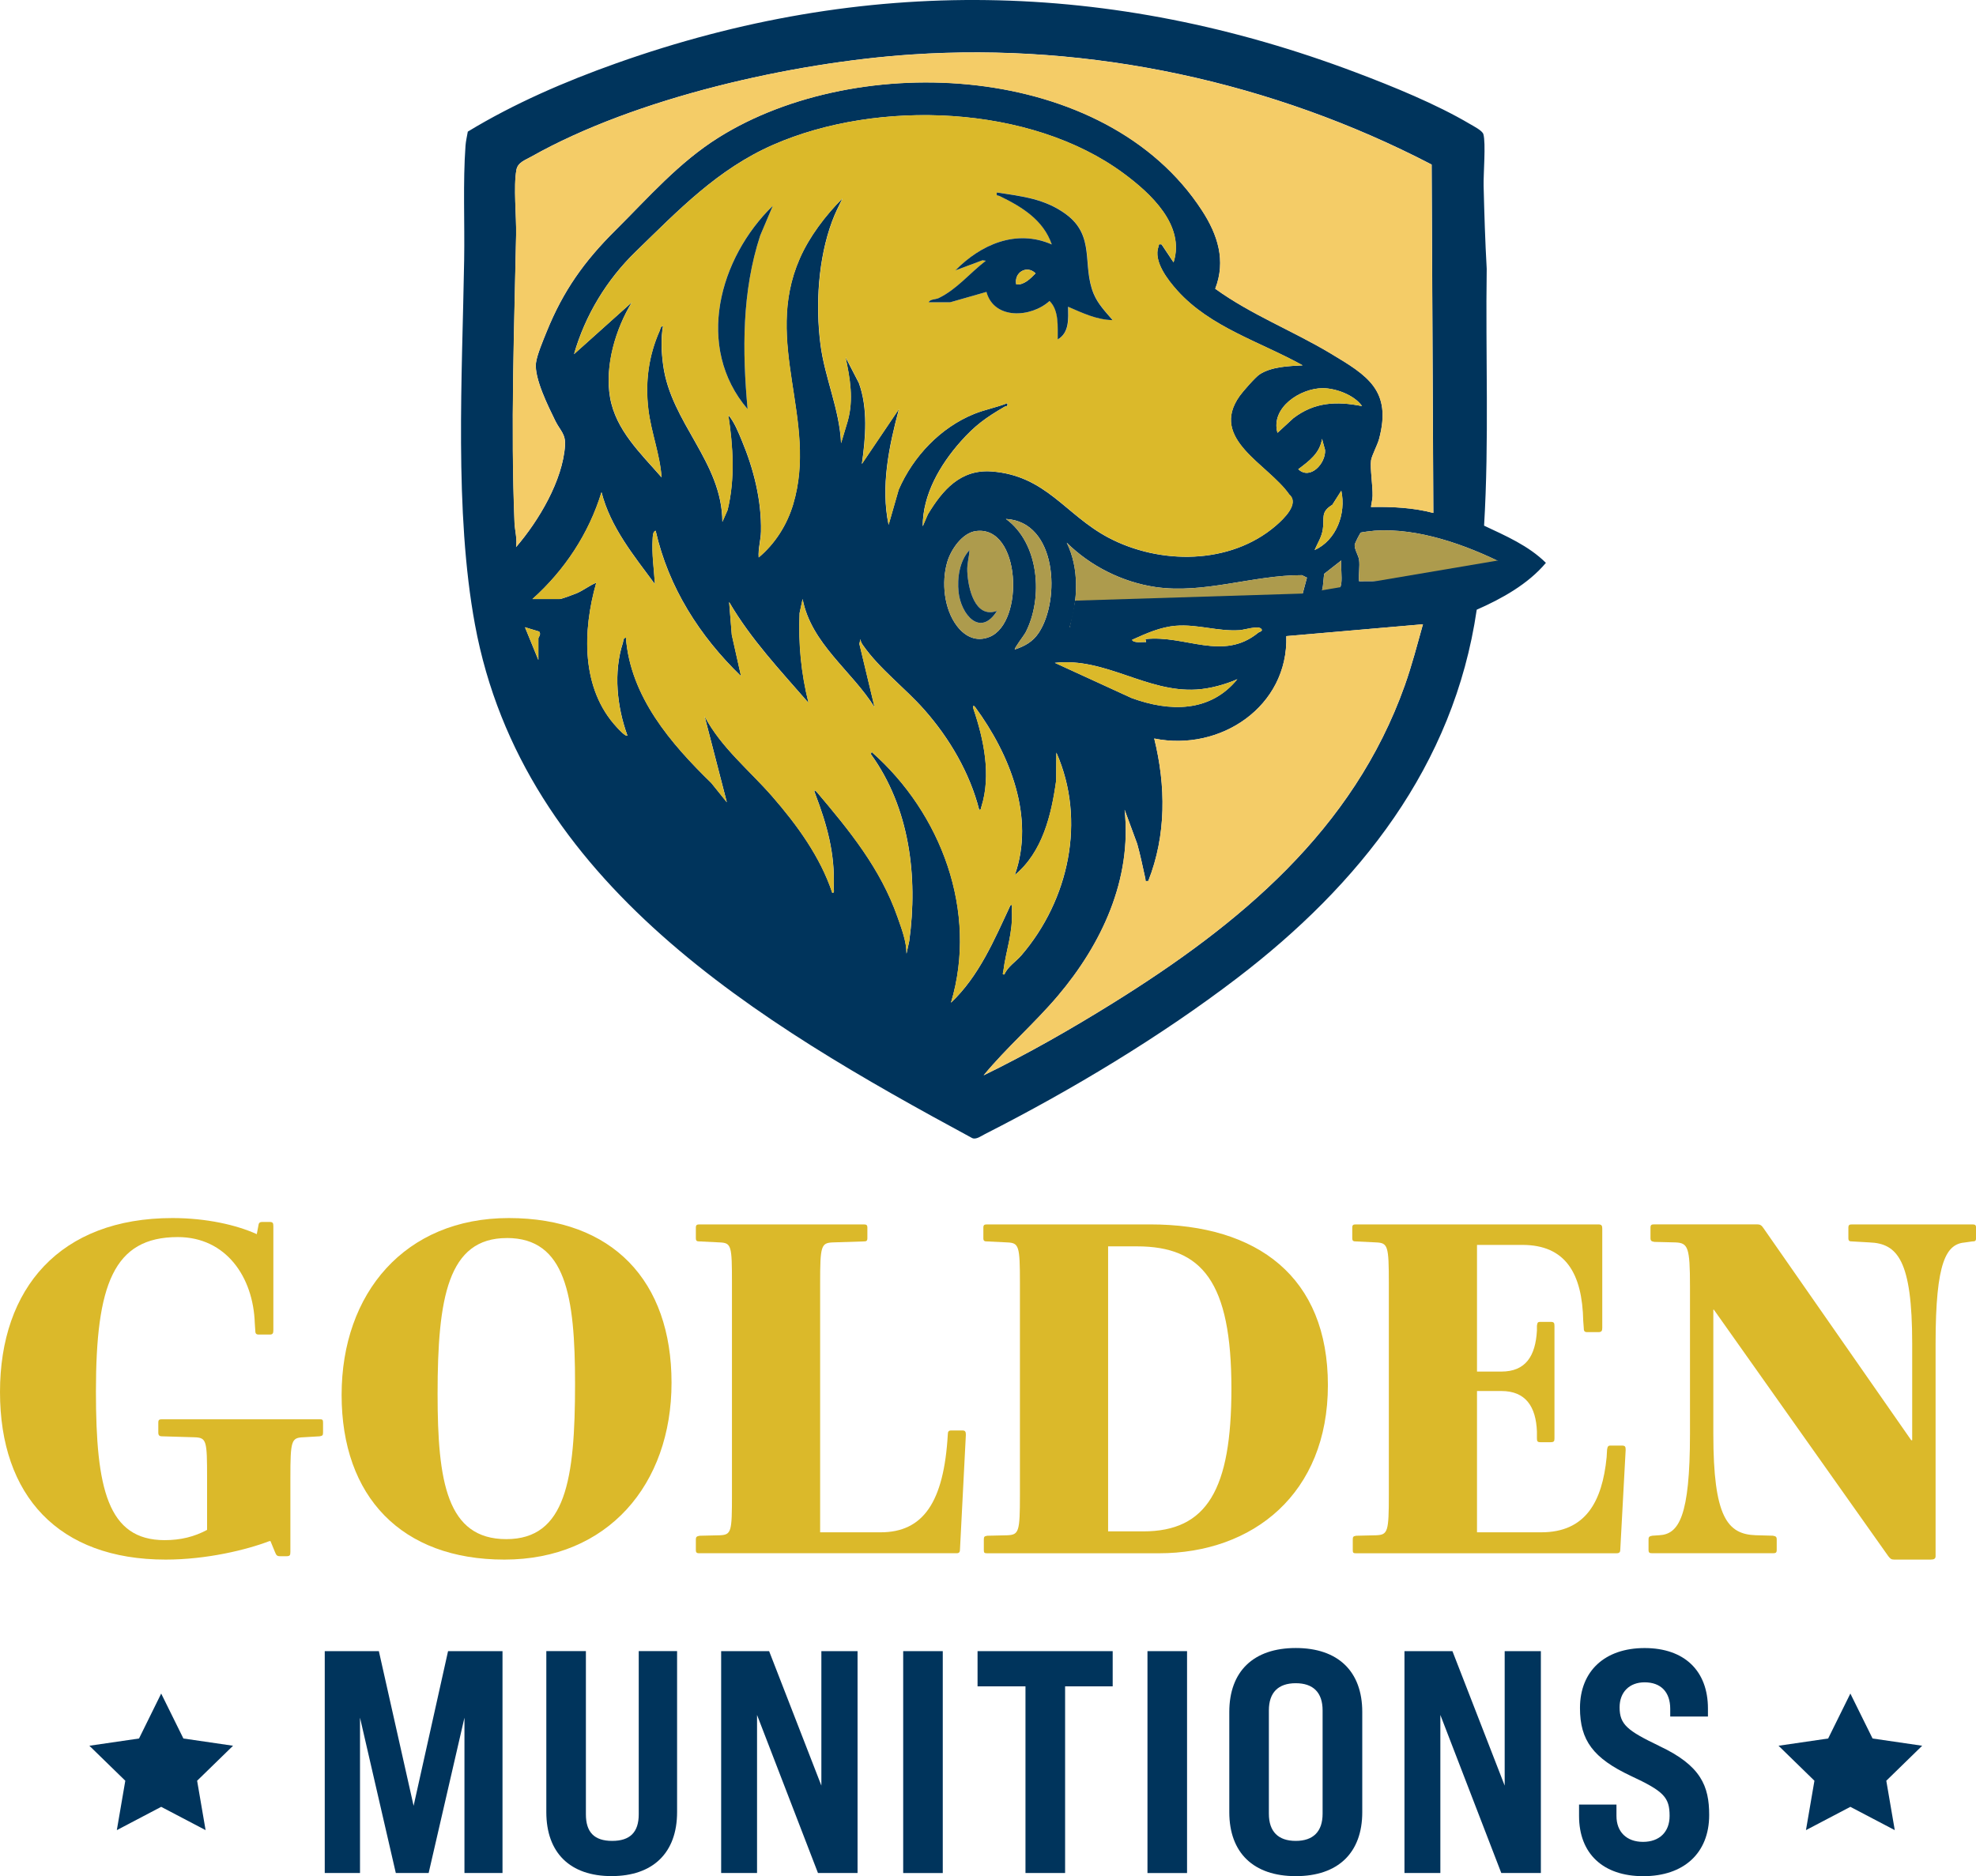 <svg xmlns="http://www.w3.org/2000/svg" id="Layer_2" data-name="Layer 2" viewBox="0 0 466.33 442.86"><defs><style>      .cls-1 {        fill: #00345c;      }      .cls-2 {        fill: #ad9b4d;      }      .cls-3 {        fill: #dbb92a;      }      .cls-4 {        fill: #f4cc67;      }    </style></defs><g id="Branding_by_Patrick_Liddell" data-name="Branding by Patrick Liddell"><g id="Logo_V1_Dark"><g><path class="cls-3" d="M66.13,367.34c-.81,0-.92-.23-1.26-1.04l-1.04-2.53h-.23c-5.41,2.07-14.84,4.37-24.5,4.37-25.3,0-39.1-15.07-39.1-39.56s14.15-41.06,40.71-41.06c7.94,0,15.07,1.61,19.89,3.8l.35-1.84c.11-.8.23-1.04,1.03-1.04h1.61c.8,0,.92.23.92,1.04v24.5c0,.69-.12,1.04-.81,1.04h-2.65c-.69,0-.81-.34-.81-1.04l-.11-1.61c-.34-10.93-6.79-20.36-18.17-20.36-15.18,0-19.32,11.27-19.32,36.46,0,22.89,2.76,35.08,16.22,35.08,3.79,0,7.01-.81,10.01-2.42v-12.31c0-8.74-.12-9.43-2.88-9.55l-7.71-.23c-.69,0-.92-.23-.92-.92v-2.3c0-.69.23-.8.92-.8h37.15c.69,0,.81.11.81.8v2.3c0,.69-.12.8-.81.92l-3.91.23c-2.76.12-2.99.81-2.99,9.55v17.48c0,.81-.11,1.04-.92,1.04h-1.49Z"></path><path class="cls-3" d="M119.03,368.14c-24.27,0-38.41-14.84-38.41-38.87s14.95-41.75,39.45-41.75,38.41,14.84,38.41,38.87-15.07,41.75-39.45,41.75ZM119.6,292.24c-13.92,0-16.33,14.15-16.33,36.8,0,20.7,2.18,34.27,16.22,34.27s16.22-14.03,16.22-36.69c0-20.7-2.19-34.39-16.1-34.39Z"></path><path class="cls-3" d="M165.14,366.65c-.69,0-.92-.11-.92-.8v-2.42c0-.69.23-.8.92-.92l4.72-.11c2.76-.12,2.88-.81,2.88-9.55v-50.03c0-8.74-.12-9.43-2.88-9.55l-4.72-.23c-.69,0-.92-.11-.92-.8v-2.42c0-.69.23-.8.92-.8h38.64c.69,0,.92.12.92.8v2.42c0,.69-.23.8-.92.8l-7.24.23c-2.76.12-2.99.81-2.99,9.55v58.88h14.26c10.01,0,14.95-7.02,15.87-23.12,0-.69.23-.92.81-.92h2.65c.69,0,.8.34.8,1.04l-1.38,26.91c0,.69-.12,1.03-.81,1.03h-60.61Z"></path><path class="cls-3" d="M273.47,366.65h-40.48c-.69,0-.81-.11-.81-.8v-2.42c0-.69.11-.8.81-.92l4.72-.11c2.76-.12,2.99-.81,2.99-9.55v-50.03c0-8.74-.23-9.43-2.99-9.55l-4.72-.23c-.69,0-.92-.11-.92-.8v-2.42c0-.69.23-.8.92-.8h38.41c25.42,0,41.98,12.42,41.98,37.95s-17.59,39.68-39.91,39.68ZM268.3,294.2h-6.79v67.28h8.28c15.07,0,20.82-9.89,20.82-33.7,0-25.19-6.9-33.58-22.31-33.58Z"></path><path class="cls-3" d="M320.05,366.65c-.69,0-.8-.11-.8-.8v-2.42c0-.69.11-.8.8-.92l4.72-.11c2.76-.12,2.99-.81,2.99-9.55v-50.03c0-8.74-.23-9.43-2.99-9.55l-4.72-.23c-.69,0-.92-.11-.92-.8v-2.42c0-.69.23-.8.92-.8h57.16c.81,0,.92.35.92,1.04v23.35c0,.69-.12,1.04-.92,1.04h-2.65c-.69,0-.8-.34-.8-1.04l-.12-1.61c-.23-11.16-4.14-17.94-14.37-17.94h-10.7v29.9h5.75c5.75,0,8.05-3.68,8.39-9.66v-1.15c.12-.69.12-.92.81-.92h2.41c.81,0,.92.23.92,1.03v26.45c0,.69-.11.92-.92.92h-2.41c-.69,0-.81-.23-.81-.92v-1.61c-.23-5.87-2.65-9.55-8.39-9.55h-5.75v33.35h15.18c10.46,0,14.38-7.25,15.41-17.71l.11-1.84c.12-.69.23-.92.81-.92h2.65c.81,0,.92.23.92,1.04l-1.26,23.35c0,.69-.11,1.03-.92,1.03h-61.41Z"></path><path class="cls-3" d="M447.01,368.14c-.69,0-.92-.23-1.38-.81l-41.17-58.19h-.12v29.33c0,19.67,3.34,23.69,10.01,23.92l4.03.11c.69.12.92.23.92.92v2.42c0,.69-.23.8-.92.8h-28.41c-.69,0-.92-.11-.92-.8v-2.42c0-.69.23-.8.92-.92l1.61-.11c4.6-.23,7.25-4.37,7.25-23.92v-34.85c0-9.2-.46-10.24-3.45-10.35l-4.95-.12c-.69-.12-.92-.23-.92-.92v-2.42c0-.69.23-.8.92-.8h24.27c.69,0,1.04.23,1.49.92l34.85,50.03h.23v-22.77c0-19.67-3.45-23.69-10.12-23.92l-4.02-.23c-.69,0-.92-.11-.92-.8v-2.42c0-.69.23-.8.92-.8h28.29c.69,0,.92.12.92.8v2.42c0,.69-.23.8-.92.8l-1.61.23c-4.48.34-7.02,4.37-7.02,23.92v50.14c0,.58-.34.81-1.15.81h-8.62Z"></path></g><g><g><path class="cls-1" d="M348.5,143.94c-5.39,36.9-27.77,64.94-56.52,86.92-18.09,13.83-39.19,26.5-59.5,36.82-.91.46-2.11,1.39-3.05.96-50.23-27.15-106.06-60.12-117.34-121.22-4.91-26.58-3-58.84-2.55-86.04.15-8.76-.31-18.34.32-27,.08-1.1.36-2.22.54-3.31,10.92-6.64,22.97-11.84,35.01-16.12,58.52-20.81,116.74-19.73,174.7,2.2,8.65,3.27,18.84,7.42,26.77,12.11.84.5,2.95,1.56,3.19,2.41.62,2.14-.01,9.37.06,12.2.16,6.48.36,13.11.73,19.58-.3,20.21.59,40.47-.62,60.63,5.13,2.42,10.49,4.72,14.59,8.78-4.21,5.02-10.41,8.46-16.35,11.07ZM337.85,38.83c-37.4-19.44-80.39-28.81-122.71-25.97-28.15,1.89-65.08,10.2-89.73,24.1-1.45.82-3.21,1.36-3.53,3.12-.73,3.95.02,10.97-.07,15.34-.45,22.58-1.3,45.33-.38,67.95.07,1.83.67,3.82.37,5.76,5.32-6.18,11.01-15.69,11.55-24,.18-2.72-1.21-3.58-2.28-5.77-1.63-3.33-5-10.05-4.58-13.67.22-1.88,1.74-5.46,2.5-7.34,3.93-9.73,8.89-16.68,16.27-24.01,7.75-7.7,14.92-15.99,24.34-21.89,33.11-20.76,91.36-17.82,114.1,17.27,3.68,5.68,5.67,11.78,3.1,18.43,8.49,6.14,18.32,9.93,27.27,15.3,8.61,5.17,14.45,8.66,11.41,20.11-.4,1.51-1.76,3.99-1.91,5.11-.25,1.84.42,6.01.36,8.39-.03.94-.28,1.71-.37,2.61,4.92-.1,9.92.14,14.71,1.4l-.4-82.26ZM276.96,61.89c2.73-8.76-5.43-16.24-11.79-20.95-22-16.27-58.02-17.56-82.66-6.78-13.15,5.75-22.45,15.49-32.52,25.27-6.82,6.62-11.91,15.01-14.53,24.17l13.66-12.25c-3.86,6.28-6.43,15.14-5.15,22.49,1.35,7.72,7.25,13.2,12.15,18.84-.38-5.44-2.45-10.59-3.11-15.98-.78-6.44.02-12.67,2.66-18.61.19-.43.18-1.04.79-1.13-.53,3.04-.37,6.2.04,9.24,1.84,13.66,13.92,22.83,13.97,36.99l1.23-2.79c1.79-7.36,1.3-15.02.17-22.43,1.4,1.58,2.38,4.08,3.21,6.07,2.8,6.72,4.66,14.1,4.5,21.44-.04,1.99-.7,4.1-.54,6.11,3.88-3.25,6.68-7.68,8.13-12.53,5.93-19.78-7.17-38.09,1.55-58,2.3-5.24,6.09-10.21,10.1-14.24-.87,1.79-1.76,3.54-2.45,5.42-3.29,8.86-3.94,19.69-2.75,29.04,1,7.89,4.52,15.35,4.86,23.33l1.58-5.25c1.41-5.08.55-10.02-.53-15.06l3.16,6.12c2.17,5.98,1.59,12.92.7,19.1l8.75-12.96c-2.35,8.79-4.34,18.27-2.44,27.32l2.38-8.29c3.4-7.83,9.86-14.67,17.83-17.89,2.55-1.03,5.26-1.51,7.8-2.53.19.93-.23.6-.69.87-4.37,2.55-6.95,4.39-10.35,8.23-4.82,5.45-8.93,12.47-8.92,19.97l1.21-2.81c3.48-5.78,7.73-10.69,15.07-10.14,12.81.96,17.39,10.22,27.49,15.59,12.16,6.46,28.82,6.49,39.59-2.81,1.8-1.56,5.63-5.18,3.14-7.35-4.97-7.18-19-13.03-11.69-23.27.75-1.06,3.73-4.46,4.71-5.09,2.89-1.85,6.87-1.93,10.14-2.12-9.97-5.56-21.77-8.95-29.6-17.68-2.23-2.48-5.7-6.92-4.41-10.38.18-.48-.11-.6.73-.48l2.8,4.2ZM321.44,95.86c-1.82-2.62-6.21-4.23-9.28-4.23-5.27,0-12.36,4.6-10.68,10.54l3.73-3.44c4.98-3.84,10.22-4.06,16.23-2.87ZM311.99,103.58c-.49,3.41-3.06,5.26-5.6,7.18,2.79,2.66,6.54-1.39,6.32-4.55l-.72-2.62ZM310.24,129.84c5.15-2.31,7.48-8.65,6.3-14.01l-2.11,3.32c-2.88,1.78-1.81,3-2.25,5.8-.29,1.87-1.22,3.23-1.94,4.89ZM125.65,141.4h6.48c.38,0,3.31-1.08,3.92-1.34,1.66-.7,3.02-1.84,4.67-2.51-3.23,11.32-3.64,25.03,4.89,34.16.3.33,2.09,2.3,2.46,1.91-2.47-6.82-3.33-14.91-1.06-21.9.15-.46,0-1.09.71-1.22,1.06,13.95,10.6,25.02,20.15,34.32l3.67,4.56-5.25-20.31c3.86,7.36,10.55,12.72,15.95,18.91,5.82,6.68,11.38,14.29,14.18,22.77.61.08.33-.8.35-1.22.3-8.09-1.57-14.78-4.4-22.22-.23-.61-.36-1.09.38-.38,7.75,9.16,15.07,18.08,19.09,29.6.95,2.71,2.11,5.72,2.1,8.59l.65-3.02c2.08-15.19.08-31.46-9.06-44.09l.17-.52c16.42,14.42,25.18,37.65,18.74,59.19,6.63-6.27,10.21-14.82,14.01-22.95.59-.51.34.75.35,1.05.3,5.5-1.36,9.38-2.01,14.46-.05.36-.34.87.25.78.75-1.83,2.75-3.04,4.04-4.55,11.16-13.02,15.3-31.82,8.23-47.82l-.05,6.61c-1.12,8.08-3.21,16.87-9.76,22.29,4.82-13.67-1.2-28.49-9.3-39.56-.65-.82-.6-.09-.43.43,2.41,7.12,4.19,15.57,1.84,23.02-.11.33-.06.8-.52.7-2.2-8.68-7.04-16.93-12.97-23.63-4.56-5.16-10.56-9.6-14.5-15.27-.29-.41-.52-.86-.55-1.38l-.25,1.13,3.59,14.98c-5.38-8.64-14.97-15.01-16.99-25.57l-.71,3.31c-.31,7.24.35,14.19,2.11,21.21-6.62-7.62-13.63-15.04-18.74-23.82l.63,7.78,2.18,9.73c-9.77-9.43-17.13-20.98-20.15-34.32-.67.07-.68,1.41-.71,1.91-.23,3.61.32,7.13.54,10.7-4.98-6.75-10.48-13.41-12.61-21.72-2.99,9.79-8.69,18.41-16.29,25.22ZM239.49,153.31c2.37-.79,4.26-1.83,5.67-3.96,5.14-7.79,4.29-26.19-7.77-26.86,7.88,5.74,8.87,18.66,4.62,26.85-.31.59-2.74,3.73-2.51,3.97ZM230.3,125.36c-3.23.44-5.9,4.39-6.75,7.29-1.4,4.76-.78,11.15,2.34,15.18,1.94,2.5,4.58,3.74,7.64,2.51,8.31-3.35,7.39-26.42-3.23-24.98ZM320.74,132.12c.21,1.55-.15,3.48,0,5.08,11.52-.02,23.37-.25,34.33-4.03-9.03-4.54-20.37-8.62-30.67-7.9-.49.03-3.09.35-3.24.44-.19.1-1.44,2.52-1.46,2.93-.06,1.06.91,2.52,1.04,3.48ZM256.35,142.16c2.13-.2,4.3.05,6.44-.04,13.4-.58,27.76.27,40.96-.72.65-.05,3.22-.38,3.52-.69l1.17-4.36-1.18-.58c-11.58-.03-23.14,4.5-34.63,2.79-7.79-1.16-15.32-4.95-20.88-10.46,3.02,6.19,2.6,13.5.7,19.96,2.02-1.35,2.97-3.76,3.91-5.9ZM316.54,137.72c.2-1.7-.14-3.69,0-5.43l-4.03,3.15c-.29,1.91-.11,3.9-1.23,5.6l4.22-.16c.26-.17.99-2.73,1.04-3.17ZM335.8,147.36l-32.23,2.8c.5,16.59-15.58,27.35-31.17,24.17,2.76,11.2,2.86,22.8-1.4,33.62-.93.09-.57.02-.69-.53-.63-2.75-1.16-5.52-1.93-8.23l-2.97-8.05c1.76,16.44-5.4,31.71-15.77,43.95-5.52,6.52-12.09,12.18-17.5,18.74,10.42-5.08,20.59-10.89,30.44-17.01,29.89-18.59,56.77-40.79,68.94-75.01,1.69-4.75,2.93-9.6,4.29-14.44ZM297.63,148.41c-.74-.79-3.97.27-5.08.34-5.12.34-9.92-1.45-15.05-1.04-3.7.3-7.03,1.83-10.34,3.32.36.85,2.55.45,3.33.53l-.18-.7c9.44-1.05,18.29,5.35,26.67-1.54.2-.16,1.2-.32.66-.91ZM127.05,155.76v-5.08c0-.26.72-.9.2-1.6l-3.36-1.02,3.15,7.7ZM292.02,160.32c-2.9,1.27-6.46,2.25-9.64,2.44-11.79.73-21.52-7.65-33.44-6.3l18.12,8.31c8.92,3.26,18.52,3.46,24.96-4.46Z"></path><path class="cls-3" d="M276.96,61.89l-2.8-4.2c-.85-.11-.55,0-.73.48-1.29,3.46,2.19,7.9,4.41,10.38,7.83,8.74,19.63,12.13,29.6,17.68-3.27.19-7.25.26-10.14,2.12-.98.63-3.96,4.04-4.71,5.09-7.3,10.24,6.72,16.09,11.69,23.27,2.5,2.17-1.34,5.8-3.14,7.35-10.77,9.29-27.43,9.26-39.59,2.81-10.11-5.37-14.68-14.63-27.49-15.59-7.34-.55-11.59,4.36-15.07,10.14l-1.21,2.81c-.01-7.5,4.1-14.52,8.92-19.97,3.4-3.84,5.97-5.68,10.35-8.23.46-.27.88.06.69-.87-2.54,1.02-5.25,1.51-7.8,2.53-7.98,3.22-14.44,10.06-17.83,17.89l-2.38,8.29c-1.9-9.05.1-18.53,2.44-27.32l-8.75,12.96c.89-6.18,1.48-13.12-.7-19.1l-3.16-6.12c1.08,5.04,1.93,9.99.53,15.06l-1.58,5.25c-.35-7.99-3.86-15.45-4.86-23.33-1.19-9.35-.53-20.17,2.75-29.04.7-1.88,1.59-3.63,2.45-5.42-4.01,4.03-7.81,8.99-10.1,14.24-8.72,19.91,4.38,38.21-1.55,58-1.45,4.85-4.25,9.28-8.13,12.53-.16-2.01.5-4.12.54-6.11.15-7.35-1.71-14.72-4.5-21.44-.83-1.99-1.81-4.49-3.21-6.07,1.13,7.41,1.62,15.06-.17,22.43l-1.23,2.79c-.05-14.16-12.14-23.33-13.97-36.99-.41-3.05-.58-6.2-.04-9.24-.62.1-.6.71-.79,1.13-2.64,5.94-3.45,12.17-2.66,18.61.65,5.39,2.73,10.54,3.11,15.98-4.9-5.65-10.81-11.13-12.15-18.84s1.29-16.21,5.15-22.49l-13.66,12.25c2.61-9.16,7.71-17.55,14.53-24.17,10.07-9.78,19.38-19.52,32.52-25.27,24.64-10.78,60.66-9.49,82.66,6.78,6.36,4.71,14.53,12.2,11.79,20.95ZM219.17,71.35h5.08l8.58-2.45c1.81,6.64,10.55,6.08,14.89,2.14,2.28,2.25,1.89,6.08,1.93,9.07,2.79-1.62,2.49-4.9,2.45-7.71,3.34,1.44,6.8,3.11,10.5,3.15-1.66-1.94-3.47-3.8-4.47-6.21-2.8-6.76.47-13.57-6.48-18.74-4.96-3.69-10.44-4.29-16.36-5.17-.18.93.19.61.7.86,5.18,2.53,10.25,5.59,12.26,11.4-8.41-3.68-16.78.02-22.76,6.13l6.38-2.38.81.1c-3.76,2.87-6.82,6.73-11.14,8.82-.72.35-2.04.23-2.34.98ZM176.43,96.57c-1.25-13.74-1.35-27.76,2.98-40.98l2.97-7.01c-12.69,12.32-18.44,33.36-5.95,47.99Z"></path><path class="cls-4" d="M337.85,38.83l.4,82.26c-4.78-1.26-9.78-1.5-14.71-1.4.09-.9.34-1.67.37-2.61.07-2.38-.61-6.56-.36-8.39.15-1.12,1.51-3.6,1.91-5.11,3.04-11.45-2.8-14.94-11.41-20.11-8.94-5.37-18.77-9.16-27.27-15.3,2.57-6.65.59-12.75-3.1-18.43-22.73-35.08-80.98-38.02-114.1-17.27-9.42,5.9-16.59,14.2-24.34,21.89-7.38,7.33-12.34,14.28-16.27,24.01-.76,1.88-2.28,5.46-2.5,7.34-.42,3.62,2.95,10.34,4.58,13.67,1.07,2.19,2.45,3.05,2.28,5.77-.54,8.31-6.23,17.82-11.55,24,.3-1.95-.29-3.93-.37-5.76-.92-22.62-.07-45.37.38-67.95.09-4.37-.66-11.39.07-15.34.33-1.76,2.08-2.3,3.53-3.12,24.65-13.9,61.58-22.22,89.73-24.1,42.31-2.84,85.31,6.53,122.71,25.97Z"></path><path class="cls-3" d="M125.65,141.4c7.59-6.82,13.29-15.43,16.29-25.22,2.13,8.31,7.63,14.97,12.61,21.72-.22-3.57-.78-7.09-.54-10.7.03-.5.04-1.84.71-1.91,3.02,13.34,10.38,24.89,20.15,34.32l-2.18-9.73-.63-7.78c5.1,8.78,12.12,16.2,18.74,23.82-1.77-7.01-2.42-13.96-2.11-21.21l.71-3.31c2.02,10.55,11.61,16.93,16.99,25.57l-3.59-14.98.25-1.13c.03.51.26.96.55,1.38,3.95,5.67,9.94,10.11,14.5,15.27,5.93,6.7,10.77,14.95,12.97,23.63.46.1.41-.36.52-.7,2.35-7.45.57-15.9-1.84-23.02-.17-.51-.22-1.25.43-.43,8.1,11.07,14.13,25.89,9.3,39.56,6.55-5.42,8.64-14.21,9.76-22.29l.05-6.61c7.07,16,2.93,34.79-8.23,47.82-1.29,1.5-3.29,2.72-4.04,4.55-.6.09-.3-.42-.25-.78.65-5.08,2.31-8.96,2.01-14.46-.02-.3.23-1.56-.35-1.05-3.79,8.13-7.37,16.67-14.01,22.95,6.43-21.54-2.33-44.77-18.74-59.19l-.17.52c9.14,12.62,11.14,28.9,9.06,44.09l-.65,3.02c.01-2.87-1.15-5.87-2.1-8.59-4.03-11.51-11.34-20.44-19.09-29.6-.74-.71-.61-.23-.38.38,2.84,7.44,4.7,14.13,4.4,22.22-.02.42.26,1.3-.35,1.22-2.81-8.48-8.36-16.09-14.18-22.77-5.39-6.18-12.09-11.55-15.95-18.91l5.25,20.31-3.67-4.56c-9.55-9.3-19.09-20.37-20.15-34.32-.7.13-.56.76-.71,1.22-2.27,6.98-1.41,15.08,1.06,21.9-.37.39-2.16-1.59-2.46-1.91-8.53-9.13-8.12-22.83-4.89-34.16-1.65.67-3.01,1.81-4.67,2.51-.61.26-3.54,1.34-3.92,1.34h-6.48Z"></path><path class="cls-4" d="M335.8,147.36c-1.36,4.84-2.6,9.7-4.29,14.44-12.18,34.22-39.05,56.43-68.94,75.01-9.85,6.13-20.02,11.93-30.44,17.01,5.41-6.56,11.98-12.23,17.5-18.74,10.37-12.24,17.53-27.5,15.77-43.95l2.97,8.05c.77,2.71,1.31,5.48,1.93,8.23.12.54-.24.61.69.53,4.26-10.82,4.16-22.43,1.4-33.62,15.6,3.18,31.67-7.58,31.17-24.17l32.23-2.8Z"></path><path class="cls-2" d="M320.74,132.12c-.13-.96-1.1-2.42-1.04-3.48.02-.41,1.28-2.82,1.46-2.93.16-.09,2.75-.41,3.24-.44,10.29-.73,21.63,3.36,30.67,7.9-10.96,3.78-22.81,4.01-34.33,4.03-.15-1.6.21-3.53,0-5.08Z"></path><path class="cls-2" d="M230.3,125.36c10.62-1.44,11.54,21.63,3.23,24.98-3.06,1.23-5.71-.01-7.64-2.51-3.12-4.03-3.74-10.41-2.34-15.18.85-2.9,3.52-6.85,6.75-7.29ZM235.28,144.21c-5.26,1.89-6.83-5.46-7-9.29-.09-1.89.42-3.29.52-5.07-2.37,2.55-2.94,6.6-2.58,9.94.56,5.23,5.12,10.73,9.06,4.43Z"></path><path class="cls-2" d="M256.35,142.16c-.93,2.14-1.88,4.54-3.91,5.9,1.9-6.47,2.31-13.78-.7-19.96,5.56,5.51,13.09,9.3,20.88,10.46,11.49,1.71,23.05-2.82,34.63-2.79l1.18.58-1.17,4.36c-.3.3-2.87.64-3.52.69-13.21.99-27.57.13-40.96.72-2.14.09-4.31-.15-6.44.04Z"></path><path class="cls-3" d="M292.02,160.32c-6.43,7.92-16.03,7.72-24.96,4.46l-18.12-8.31c11.93-1.35,21.66,7.02,33.44,6.3,3.18-.2,6.73-1.17,9.64-2.44Z"></path><path class="cls-2" d="M239.49,153.31c-.23-.23,2.2-3.37,2.51-3.97,4.25-8.19,3.26-21.12-4.62-26.85,12.07.67,12.91,19.07,7.77,26.86-1.41,2.13-3.3,3.17-5.67,3.96Z"></path><path class="cls-3" d="M297.63,148.41c.55.58-.46.74-.66.91-8.38,6.9-17.23.5-26.67,1.54l.18.7c-.78-.08-2.97.32-3.33-.53,3.31-1.49,6.63-3.02,10.34-3.32,5.13-.41,9.93,1.38,15.05,1.04,1.12-.07,4.34-1.13,5.08-.34Z"></path><path class="cls-3" d="M321.44,95.86c-6.01-1.19-11.24-.97-16.23,2.87l-3.73,3.44c-1.68-5.94,5.4-10.54,10.68-10.54,3.07,0,7.46,1.61,9.28,4.23Z"></path><path class="cls-3" d="M310.24,129.84c.72-1.66,1.65-3.02,1.94-4.89.44-2.81-.62-4.03,2.25-5.8l2.11-3.32c1.18,5.36-1.15,11.7-6.3,14.01Z"></path><path class="cls-2" d="M316.54,137.72c-.05.43-.78,3-1.04,3.17l-4.22.16c1.11-1.7.93-3.69,1.23-5.6l4.03-3.15c-.14,1.74.2,3.73,0,5.43Z"></path><path class="cls-3" d="M311.99,103.58l.72,2.62c.21,3.16-3.54,7.22-6.32,4.55,2.55-1.92,5.11-3.76,5.6-7.18Z"></path><path class="cls-3" d="M127.05,155.76l-3.15-7.7,3.36,1.02c.52.7-.2,1.34-.2,1.6v5.08Z"></path><path class="cls-1" d="M219.17,71.35c.3-.76,1.63-.64,2.34-.98,4.32-2.09,7.39-5.95,11.14-8.82l-.81-.1-6.38,2.38c5.99-6.11,14.36-9.82,22.76-6.13-2.01-5.81-7.07-8.87-12.26-11.4-.5-.25-.88.08-.7-.86,5.93.89,11.41,1.49,16.36,5.17,6.95,5.17,3.69,11.97,6.48,18.74,1,2.41,2.81,4.27,4.47,6.21-3.71-.04-7.17-1.71-10.5-3.15.03,2.8.34,6.08-2.45,7.71-.04-2.99.35-6.82-1.93-9.07-4.34,3.94-13.08,4.49-14.89-2.14l-8.58,2.45h-5.08ZM239.84,67.15c1.86.14,3.34-1.39,4.55-2.63-2.1-2.07-5.15-.17-4.55,2.63Z"></path><path class="cls-1" d="M176.43,96.57c-12.49-14.63-6.73-35.66,5.95-47.99l-2.97,7.01c-4.33,13.22-4.24,27.24-2.98,40.98Z"></path><path class="cls-1" d="M235.28,144.21c-3.94,6.3-8.5.81-9.06-4.43-.36-3.34.22-7.39,2.58-9.94-.1,1.78-.61,3.18-.52,5.07.17,3.83,1.74,11.18,7,9.29Z"></path><path class="cls-3" d="M239.84,67.15c-.6-2.79,2.45-4.69,4.55-2.63-1.21,1.24-2.68,2.77-4.55,2.63Z"></path></g><polyline class="cls-1" points="253.74 141.78 307.43 140.11 353.35 132.33 357.65 132.3 354.04 137.9 272.75 146.47 252.45 148.06"></polyline></g><g><polygon class="cls-1" points="97.61 426.26 89.41 389.75 76.64 389.75 76.64 442.12 84.96 442.12 84.96 405.45 93.41 442.12 101.16 442.12 109.61 405.45 109.61 442.12 118.59 442.12 118.59 389.75 105.74 389.75 97.61 426.26"></polygon><path class="cls-1" d="M150.74,428.27c0,4.22-2.05,6.27-6.27,6.27s-6.2-2.05-6.2-6.27v-38.53h-9.34v38.01c0,9.6,5.61,15.1,15.39,15.1s15.47-5.5,15.47-15.1v-38.01h-9.05v38.53Z"></path><polygon class="cls-1" points="193.84 421.49 181.51 389.75 170.19 389.75 170.19 442.12 178.66 442.12 178.66 404.81 192.92 441.81 193.04 442.12 202.38 442.12 202.38 389.75 193.84 389.75 193.84 421.49"></polygon><rect class="cls-1" x="213.15" y="389.75" width="9.34" height="52.38"></rect><polygon class="cls-1" points="230.7 398.06 242.01 398.06 242.01 442.12 251.36 442.12 251.36 398.06 262.59 398.06 262.59 389.75 230.7 389.75 230.7 398.06"></polygon><rect class="cls-1" x="270.8" y="389.75" width="9.34" height="52.38"></rect><path class="cls-1" d="M305.8,389.01c-9.97,0-15.69,5.5-15.69,15.1v23.65c0,9.6,5.72,15.1,15.69,15.1s15.69-5.5,15.69-15.1v-23.65c0-9.6-5.72-15.1-15.69-15.1ZM299.45,403.74c0-4.2,2.19-6.42,6.34-6.42s6.34,2.22,6.34,6.42v24.38c0,4.2-2.19,6.42-6.34,6.42s-6.34-2.22-6.34-6.42v-24.38Z"></path><polygon class="cls-1" points="355.1 421.49 342.77 389.75 331.45 389.75 331.45 442.12 339.92 442.12 339.92 404.81 354.18 441.81 354.3 442.12 363.64 442.12 363.64 389.75 355.1 389.75 355.1 421.49"></polygon><path class="cls-1" d="M391.56,412.12c-7.47-3.59-9.34-5.03-9.34-9.11,0-3.59,2.32-5.9,5.9-5.9,3.84,0,6.05,2.29,6.05,6.27v1.81h8.9v-1.88c0-8.95-5.59-14.29-14.95-14.29s-15.25,5.42-15.25,14.15c0,7.65,3.13,11.84,11.96,16.01,7.82,3.64,9.19,5.06,9.19,9.47,0,3.78-2.4,6.12-6.27,6.12s-6.27-2.35-6.27-6.12v-2.69h-8.83v2.69c0,8.9,5.67,14.22,15.17,14.22s15.54-5.4,15.54-14.44c0-6.82-1.93-11.68-11.8-16.3Z"></path></g><g><polygon class="cls-1" points="38.04 426.5 27.57 432 29.57 420.34 21.09 412.08 32.81 410.37 38.04 399.76 43.28 410.37 55 412.08 46.52 420.34 48.52 432 38.04 426.5"></polygon><polygon class="cls-1" points="436.68 426.5 426.2 432 428.2 420.34 419.73 412.08 431.44 410.37 436.68 399.76 441.92 410.37 453.63 412.08 445.16 420.34 447.16 432 436.68 426.5"></polygon></g></g></g></svg>